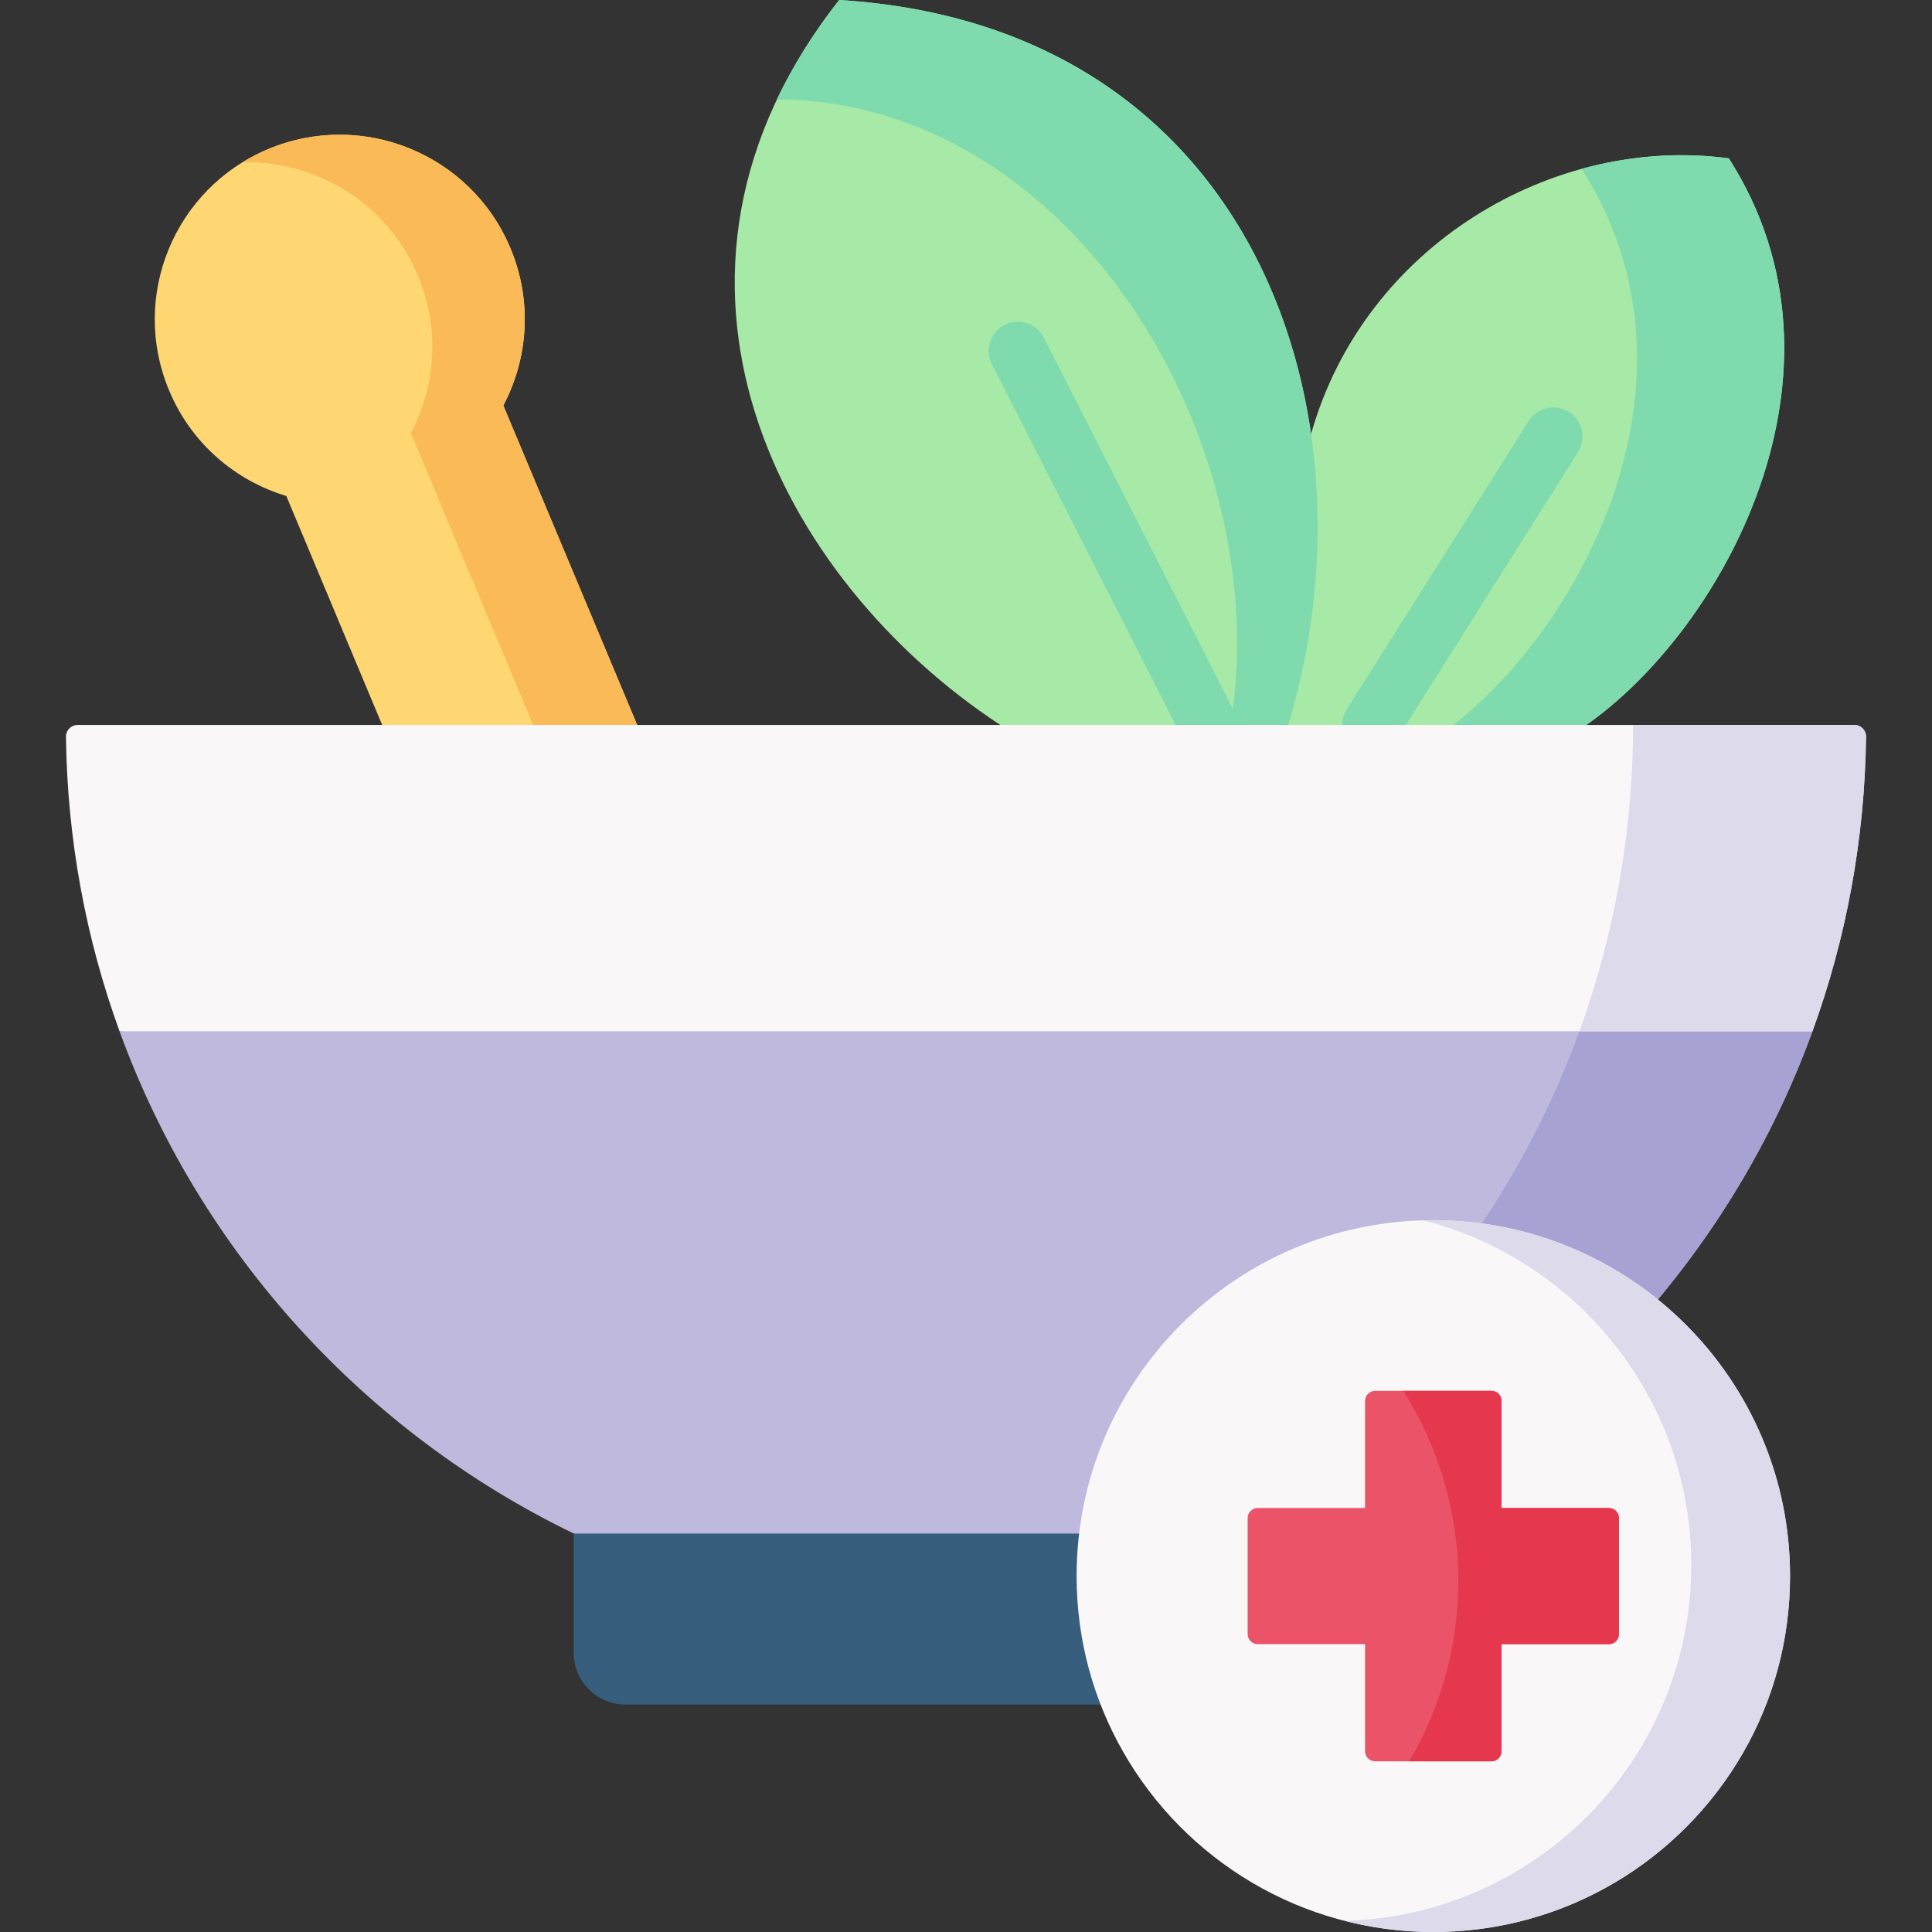 <?xml version="1.0" encoding="UTF-8"?> <svg xmlns="http://www.w3.org/2000/svg" id="Capa_1" height="512" viewBox="0 0 512 512" width="512"><rect x="0" y="0" width="512" height="512" fill="#333333" stroke="none"/><g><g><path clip-rule="evenodd" d="m75.875 131.439 25.404 60.682 46.564 29.553 21.014-29.553-35.472-84.657c6.585-12.469 7.756-27.684 1.873-41.701-10.419-24.909-39.13-36.678-64.124-26.282-24.965 10.425-36.76 39.072-26.311 64.011 5.853 14.017 17.502 23.858 31.052 27.947z" fill="#ffd772" fill-rule="evenodd"></path></g><g><path clip-rule="evenodd" d="m222.387 0c-57.861 73.648-15.921 153.632 42.701 192.12l43.637 25.114 32.662-25.114c24.935-82.291-8.634-185.345-119-192.12z" fill="#a7e9a6" fill-rule="evenodd"></path></g><g><path clip-rule="evenodd" d="m458.163 41.963c-46.505-6.249-96.611 23.07-110.718 73.064-17.472 46.402-24.584 80.627-20.838 94.323l39.569 5.373 54.203-22.602c35.735-24.939 74.163-93.184 37.784-150.158z" fill="#a7e9a6" fill-rule="evenodd"></path></g><g><path clip-rule="evenodd" d="m205.88 26.34c78.758.409 132.405 91.286 120.229 165.78h15.277c7.551-24.88 9.717-51.658 6.058-77.093-8.457-58.725-48.055-110.296-125.057-115.027-6.849 8.702-12.293 17.521-16.507 26.34z" fill="#7fdbae" fill-rule="evenodd"></path></g><g><path clip-rule="evenodd" d="m419.15 44.738c35.121 54.987.556 120.459-34.008 147.383h35.238c35.735-24.939 74.163-93.184 37.784-150.157-13.024-1.752-26.311-.701-39.042 2.774z" fill="#7fdbae" fill-rule="evenodd"></path></g><g><path clip-rule="evenodd" d="m108.889 114.764 32.399 77.356h27.57l-35.472-84.657c6.585-12.469 7.756-27.684 1.873-41.701-10.419-24.909-39.13-36.678-64.124-26.282-2.429 1.022-4.712 2.19-6.878 3.533 19.638-.496 38.486 10.863 46.505 30.049 5.883 14.019 4.712 29.233-1.873 41.702z" fill="#fbba58" fill-rule="evenodd"></path></g><g><path d="m320.232 199.848c-2.814 0-5.526-1.542-6.891-4.222l-50.486-99.141c-1.936-3.802-.424-8.455 3.379-10.391 3.8-1.934 8.455-.425 10.391 3.379l50.486 99.141c1.936 3.802.424 8.455-3.379 10.391-1.122.572-2.32.843-3.5.843z" fill="#7fdbae"></path></g><g><path d="m363.418 199.848c-1.41 0-2.836-.385-4.117-1.194-3.609-2.277-4.687-7.049-2.41-10.657l48.232-76.422c2.279-3.61 7.05-4.688 10.658-2.41 3.609 2.277 4.687 7.049 2.41 10.657l-48.232 76.422c-1.47 2.328-3.978 3.604-6.541 3.604z" fill="#7fdbae"></path></g><g><path clip-rule="evenodd" d="m359.942 406.405-105.976-21.464-101.908 21.464v31.684c0 7.505 6.146 13.637 13.668 13.637h180.549c7.522 0 13.668-6.132 13.668-13.637v-31.684z" fill="#375e7d" fill-rule="evenodd"></path></g><g><path clip-rule="evenodd" d="m152.058 406.405h207.884c55.578-26.895 99.128-74.67 120.376-133.103l-222.752-19.799-225.884 19.799c21.248 58.434 64.797 106.208 120.376 133.103z" fill="#beb9dd" fill-rule="evenodd"></path></g><g><path clip-rule="evenodd" d="m480.318 273.302h-61.754c-21.277 58.433-64.797 106.208-120.376 133.103h61.754c55.579-26.895 99.128-74.669 120.376-133.103z" fill="#a7a2d3" fill-rule="evenodd"></path></g><g><path clip-rule="evenodd" d="m31.682 273.302h448.636c8.882-24.421 13.852-50.686 14.204-78.062.022-1.717-1.38-3.119-3.098-3.119h-470.848c-1.717 0-3.12 1.402-3.098 3.119.352 27.376 5.322 53.641 14.204 78.062z" fill="#f9f7f8" fill-rule="evenodd"></path></g><g><path clip-rule="evenodd" d="m432.788 192.12c0 26.515-4.361 52.038-12.38 75.867-.585 1.781-1.2 3.563-1.844 5.315h61.754c8.882-24.421 13.852-50.686 14.204-78.062.022-1.717-1.38-3.119-3.098-3.119h-58.636z" fill="#dddaec" fill-rule="evenodd"></path></g><g><path clip-rule="evenodd" d="m297.779 464.488c16.302 28.385 46.944 47.512 82.065 47.512 35.15 0 65.793-19.127 82.094-47.512 7.931-13.783 12.439-29.786 12.439-46.811 0-52.096-42.32-94.323-94.533-94.323s-94.533 42.226-94.533 94.323c0 17.025 4.536 33.028 12.468 46.811z" fill="#f9f7f8" fill-rule="evenodd"></path></g><g><path clip-rule="evenodd" d="m377.122 323.384c40.857 10.396 71.09 47.395 71.09 91.403 0 17.025-4.536 33.028-12.468 46.811-15.863 27.654-45.364 46.519-79.343 47.453 7.492 1.927 15.365 2.949 23.443 2.949 31.052 0 58.564-14.922 75.802-37.963 2.283-3.037 4.39-6.22 6.292-9.549 7.931-13.783 12.439-29.786 12.439-46.811 0-52.096-42.32-94.323-94.533-94.323-.907.001-1.815.001-2.722.03z" fill="#dddaec" fill-rule="evenodd"></path></g><g><path clip-rule="evenodd" d="m361.757 435.724v28.355c0 1.489 1.2 2.687 2.693 2.687h30.818c1.463 0 2.663-1.197 2.663-2.687v-28.355h28.448c1.463 0 2.663-1.197 2.663-2.687v-30.75c0-1.46-1.2-2.657-2.663-2.657h-28.448v-28.384c0-1.46-1.2-2.657-2.663-2.657h-30.818c-1.493 0-2.693 1.197-2.693 2.657v28.384h-28.418c-1.493 0-2.693 1.197-2.693 2.657v30.75c0 1.489 1.2 2.687 2.693 2.687z" fill="#eb5468" fill-rule="evenodd"></path></g><g><path clip-rule="evenodd" d="m426.379 399.63h-28.448v-28.384c0-1.46-1.2-2.657-2.663-2.657h-23.414c9.248 14.572 14.604 31.83 14.604 50.374 0 17.025-4.536 33.028-12.439 46.811-.205.321-.38.672-.585.993h21.833c1.463 0 2.663-1.197 2.663-2.687v-28.355h28.448c1.463 0 2.663-1.197 2.663-2.687v-30.75c.001-1.46-1.199-2.658-2.662-2.658z" fill="#e5384f" fill-rule="evenodd"></path></g></g></svg> 